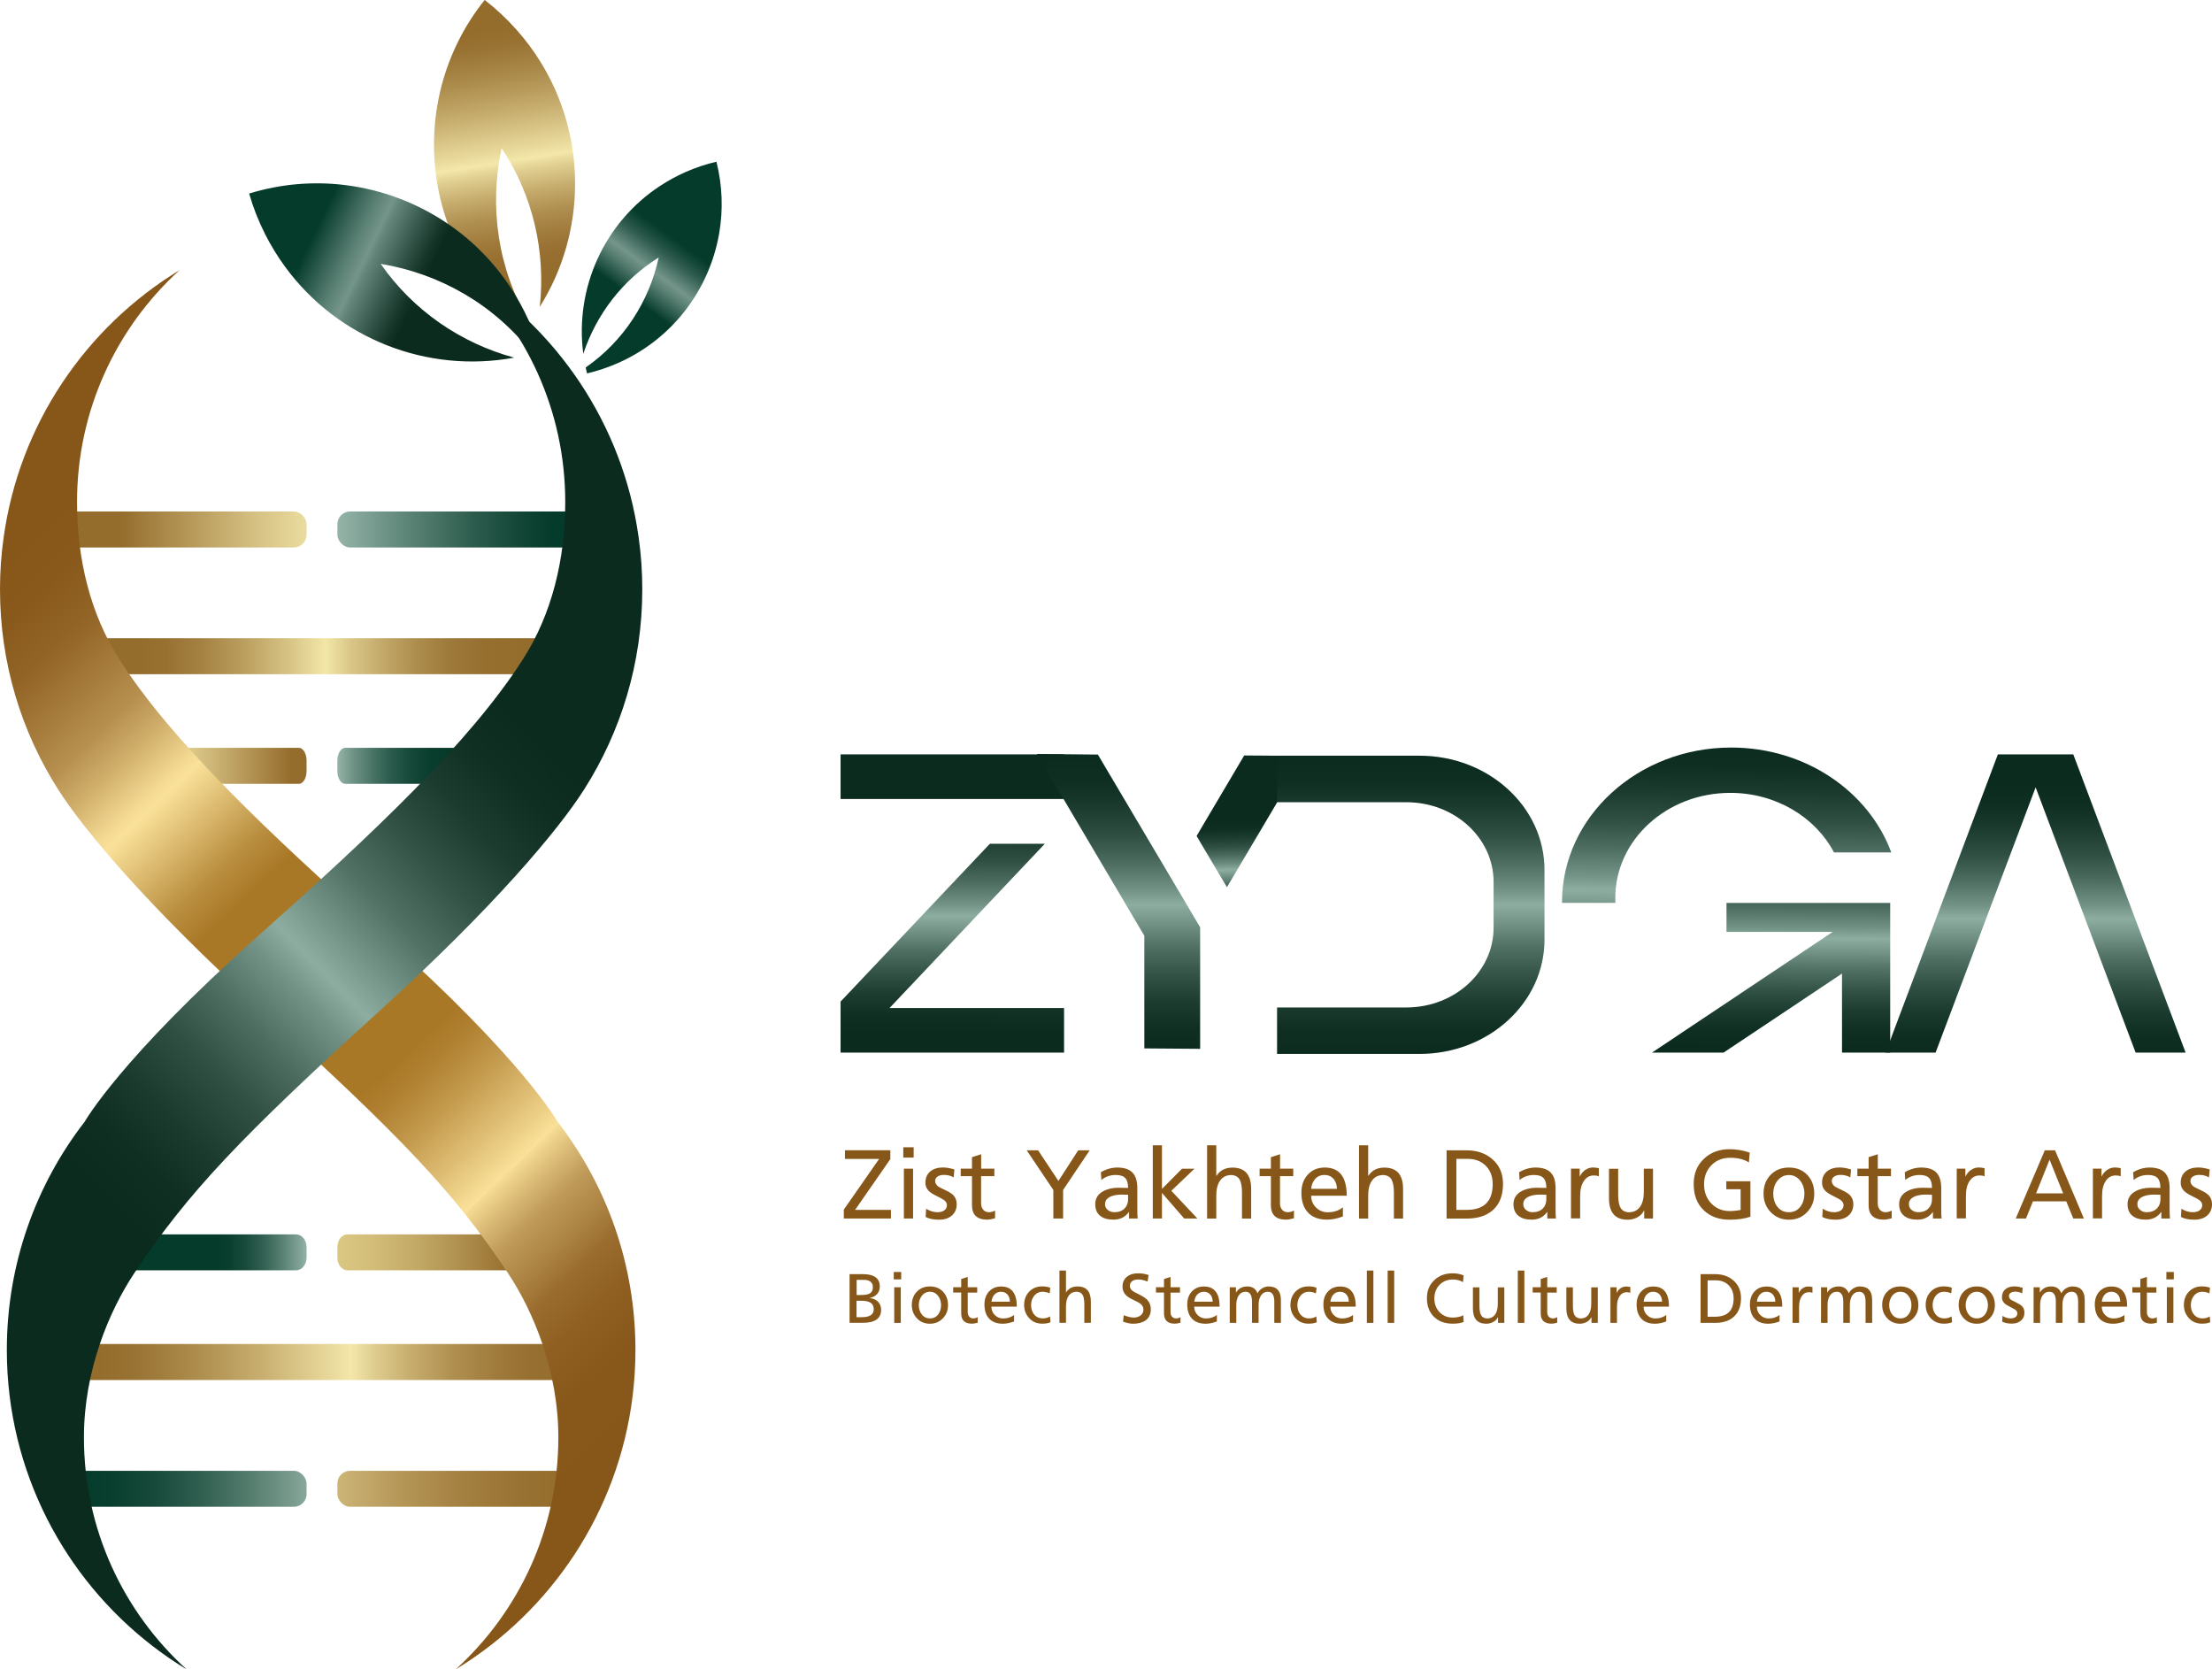 <?xml version="1.0" encoding="UTF-8"?>
<svg id="Layer_2" xmlns="http://www.w3.org/2000/svg" xmlns:xlink="http://www.w3.org/1999/xlink" viewBox="0 0 368.99 278.43">
  <defs>
    <style>
      .cls-1 {
        fill: url(#linear-gradient-15);
      }

      .cls-2 {
        fill: url(#linear-gradient-13);
      }

      .cls-3 {
        fill: url(#linear-gradient-2);
      }

      .cls-4 {
        fill: url(#linear-gradient-10);
      }

      .cls-5 {
        fill: url(#linear-gradient-12);
      }

      .cls-6 {
        fill: url(#linear-gradient-4);
      }

      .cls-7 {
        fill: #875619;
      }

      .cls-8 {
        fill: url(#linear-gradient-3);
      }

      .cls-9 {
        fill: url(#linear-gradient-5);
      }

      .cls-10 {
        fill: url(#linear-gradient-22);
      }

      .cls-11 {
        fill: url(#linear-gradient-8);
      }

      .cls-12 {
        fill: url(#linear-gradient-14);
      }

      .cls-13 {
        fill: url(#linear-gradient-20);
      }

      .cls-14 {
        fill: url(#linear-gradient-17);
      }

      .cls-15 {
        fill: url(#linear-gradient-7);
      }

      .cls-16 {
        fill: url(#linear-gradient-9);
      }

      .cls-17 {
        fill: url(#linear-gradient-11);
      }

      .cls-18 {
        fill: url(#linear-gradient-19);
      }

      .cls-19 {
        fill: url(#linear-gradient-6);
      }

      .cls-20 {
        fill: url(#linear-gradient-21);
      }

      .cls-21 {
        fill: url(#linear-gradient-16);
      }

      .cls-22 {
        fill: url(#linear-gradient);
      }

      .cls-23 {
        fill: url(#linear-gradient-23);
      }

      .cls-24 {
        fill: url(#linear-gradient-18);
      }
    </style>
    <linearGradient id="linear-gradient" x1="10.57" y1="88.31" x2="51.14" y2="88.31" gradientUnits="userSpaceOnUse">
      <stop offset=".23" stop-color="#946c2c"/>
      <stop offset=".38" stop-color="#a68344"/>
      <stop offset=".8" stop-color="#d6c284"/>
      <stop offset=".99" stop-color="#e9db9e"/>
    </linearGradient>
    <linearGradient id="linear-gradient-2" x1="56.28" y1="248.31" x2="96.28" y2="248.31" gradientUnits="userSpaceOnUse">
      <stop offset="0" stop-color="#ccb577"/>
      <stop offset=".26" stop-color="#b59758"/>
      <stop offset=".53" stop-color="#a37f40"/>
      <stop offset=".78" stop-color="#977131"/>
      <stop offset=".99" stop-color="#946c2c"/>
    </linearGradient>
    <linearGradient id="linear-gradient-3" x1="26.64" y1="127.73" x2="51.14" y2="127.73" gradientUnits="userSpaceOnUse">
      <stop offset="0" stop-color="#f1e4a5"/>
      <stop offset=".32" stop-color="#d1bb7c"/>
      <stop offset=".9" stop-color="#946c2c"/>
    </linearGradient>
    <linearGradient id="linear-gradient-4" x1="17.56" y1="208.88" x2="51.14" y2="208.88" gradientUnits="userSpaceOnUse">
      <stop offset=".56" stop-color="#053b2b"/>
      <stop offset=".62" stop-color="#0a3f2f"/>
      <stop offset=".7" stop-color="#1a4c3d"/>
      <stop offset=".79" stop-color="#346254"/>
      <stop offset=".88" stop-color="#588173"/>
      <stop offset=".98" stop-color="#87a89c"/>
      <stop offset=".99" stop-color="#8fafa3"/>
    </linearGradient>
    <linearGradient id="linear-gradient-5" x1="10.57" y1="248.31" x2="51.14" y2="248.31" gradientUnits="userSpaceOnUse">
      <stop offset=".07" stop-color="#053b2b"/>
      <stop offset=".21" stop-color="#093f2f"/>
      <stop offset=".38" stop-color="#184a3b"/>
      <stop offset=".56" stop-color="#2f5e4f"/>
      <stop offset=".75" stop-color="#517a6b"/>
      <stop offset=".95" stop-color="#7b9d8f"/>
      <stop offset="1" stop-color="#88a89b"/>
    </linearGradient>
    <linearGradient id="linear-gradient-6" x1="56.28" y1="88.31" x2="96.28" y2="88.31" gradientUnits="userSpaceOnUse">
      <stop offset="0" stop-color="#95b4a8"/>
      <stop offset=".28" stop-color="#5e8679"/>
      <stop offset=".56" stop-color="#2e5d4e"/>
      <stop offset=".78" stop-color="#104434"/>
      <stop offset=".9" stop-color="#053b2b"/>
    </linearGradient>
    <linearGradient id="linear-gradient-7" x1="10.57" y1="109.45" x2="96.28" y2="109.45" gradientUnits="userSpaceOnUse">
      <stop offset=".15" stop-color="#946c2c"/>
      <stop offset=".2" stop-color="#987131"/>
      <stop offset=".27" stop-color="#a58242"/>
      <stop offset=".35" stop-color="#ba9e5e"/>
      <stop offset=".44" stop-color="#d7c485"/>
      <stop offset=".51" stop-color="#f2e7a8"/>
      <stop offset=".56" stop-color="#d9c687"/>
      <stop offset=".63" stop-color="#c0a566"/>
      <stop offset=".69" stop-color="#ac8c4c"/>
      <stop offset=".75" stop-color="#9e7a3a"/>
      <stop offset=".82" stop-color="#966f2f"/>
      <stop offset=".9" stop-color="#946c2c"/>
    </linearGradient>
    <linearGradient id="linear-gradient-8" x1="56.28" y1="127.73" x2="81.07" y2="127.73" gradientUnits="userSpaceOnUse">
      <stop offset="0" stop-color="#95b4a8"/>
      <stop offset=".12" stop-color="#6a8f82"/>
      <stop offset=".25" stop-color="#457163"/>
      <stop offset=".37" stop-color="#29594a"/>
      <stop offset=".5" stop-color="#154839"/>
      <stop offset=".62" stop-color="#093e2e"/>
      <stop offset=".75" stop-color="#053b2b"/>
    </linearGradient>
    <linearGradient id="linear-gradient-9" x1="56.28" y1="208.88" x2="87.93" y2="208.88" gradientUnits="userSpaceOnUse">
      <stop offset="0" stop-color="#dac782"/>
      <stop offset=".16" stop-color="#d4bf7a"/>
      <stop offset=".41" stop-color="#c3aa66"/>
      <stop offset=".72" stop-color="#a98746"/>
      <stop offset=".92" stop-color="#946c2c"/>
    </linearGradient>
    <linearGradient id="linear-gradient-10" x1="10.57" y1="227.16" x2="96.28" y2="227.16" gradientUnits="userSpaceOnUse">
      <stop offset=".07" stop-color="#946c2c"/>
      <stop offset=".14" stop-color="#997333"/>
      <stop offset=".24" stop-color="#a98848"/>
      <stop offset=".37" stop-color="#c4aa6b"/>
      <stop offset=".52" stop-color="#e8d99b"/>
      <stop offset=".56" stop-color="#f3e7a9"/>
      <stop offset=".6" stop-color="#e0cf91"/>
      <stop offset=".68" stop-color="#c5ab6c"/>
      <stop offset=".76" stop-color="#af8f50"/>
      <stop offset=".84" stop-color="#a07b3c"/>
      <stop offset=".91" stop-color="#976f30"/>
      <stop offset=".99" stop-color="#946c2c"/>
    </linearGradient>
    <linearGradient id="linear-gradient-11" x1="-17.12" y1="87.72" x2="132.85" y2="246.09" gradientUnits="userSpaceOnUse">
      <stop offset=".07" stop-color="#875619"/>
      <stop offset=".11" stop-color="#89591c"/>
      <stop offset=".15" stop-color="#926426"/>
      <stop offset=".18" stop-color="#a17636"/>
      <stop offset=".22" stop-color="#b68f4e"/>
      <stop offset=".25" stop-color="#d1b06c"/>
      <stop offset=".28" stop-color="#f2d791"/>
      <stop offset=".29" stop-color="#fae19a"/>
      <stop offset=".31" stop-color="#e8ca81"/>
      <stop offset=".36" stop-color="#ba8f40"/>
      <stop offset=".39" stop-color="#a97827"/>
      <stop offset=".56" stop-color="#a97827"/>
      <stop offset=".58" stop-color="#b08131"/>
      <stop offset=".61" stop-color="#c3994c"/>
      <stop offset=".65" stop-color="#e1c177"/>
      <stop offset=".68" stop-color="#fae19a"/>
      <stop offset=".68" stop-color="#f6dc95"/>
      <stop offset=".7" stop-color="#d8b874"/>
      <stop offset=".72" stop-color="#bf9a58"/>
      <stop offset=".75" stop-color="#aa8140"/>
      <stop offset=".77" stop-color="#9a6d2f"/>
      <stop offset=".8" stop-color="#8f6022"/>
      <stop offset=".84" stop-color="#88581b"/>
      <stop offset=".91" stop-color="#875619"/>
    </linearGradient>
    <linearGradient id="linear-gradient-12" x1="15.82" y1="198.94" x2="91.9" y2="125.13" gradientUnits="userSpaceOnUse">
      <stop offset="0" stop-color="#0a2b1d"/>
      <stop offset=".09" stop-color="#0e2f21"/>
      <stop offset=".17" stop-color="#1a3b2d"/>
      <stop offset=".27" stop-color="#2f5042"/>
      <stop offset=".36" stop-color="#4c6d5f"/>
      <stop offset=".45" stop-color="#719284"/>
      <stop offset=".5" stop-color="#8cad9f"/>
      <stop offset=".55" stop-color="#77988a"/>
      <stop offset=".64" stop-color="#507163"/>
      <stop offset=".74" stop-color="#315244"/>
      <stop offset=".83" stop-color="#1b3c2e"/>
      <stop offset=".92" stop-color="#0e2f21"/>
      <stop offset="1" stop-color="#0a2b1d"/>
    </linearGradient>
    <linearGradient id="linear-gradient-13" x1="66.61" y1="8.91" x2="65.86" y2="54.61" gradientTransform="translate(12.89 4.63) rotate(-10.06)" xlink:href="#linear-gradient-10"/>
    <linearGradient id="linear-gradient-14" x1="59.24" y1="70.36" x2="84.1" y2="51.86" gradientTransform="translate(23.53 5.52) rotate(-17.06)" gradientUnits="userSpaceOnUse">
      <stop offset=".24" stop-color="#053b2b"/>
      <stop offset=".27" stop-color="#1a4c3d"/>
      <stop offset=".37" stop-color="#5a8074"/>
      <stop offset=".42" stop-color="#74958a"/>
      <stop offset=".45" stop-color="#62867b"/>
      <stop offset=".53" stop-color="#305d4f"/>
      <stop offset=".6" stop-color="#104435"/>
      <stop offset=".63" stop-color="#053b2b"/>
    </linearGradient>
    <linearGradient id="linear-gradient-15" x1="-9.15" y1="30.87" x2="22.95" y2="72.82" gradientTransform="translate(35.17 1.75) rotate(-26.83)" gradientUnits="userSpaceOnUse">
      <stop offset=".24" stop-color="#053b2b"/>
      <stop offset=".27" stop-color="#1a4c3d"/>
      <stop offset=".37" stop-color="#5a8074"/>
      <stop offset=".42" stop-color="#74958a"/>
      <stop offset=".44" stop-color="#64857a"/>
      <stop offset=".53" stop-color="#335448"/>
      <stop offset=".59" stop-color="#153628"/>
      <stop offset=".62" stop-color="#0a2b1d"/>
    </linearGradient>
    <linearGradient id="linear-gradient-16" x1="140.22" y1="129.55" x2="177.5" y2="129.55" gradientUnits="userSpaceOnUse">
      <stop offset="0" stop-color="#0a2b1d"/>
      <stop offset=".84" stop-color="#0a2b1d"/>
      <stop offset=".95" stop-color="#0a2b1d"/>
    </linearGradient>
    <linearGradient id="linear-gradient-17" x1="158.94" y1="132.89" x2="158.86" y2="172.67" xlink:href="#linear-gradient-12"/>
    <linearGradient id="linear-gradient-18" x1="186.58" y1="126.3" x2="186.58" y2="175.48" xlink:href="#linear-gradient-12"/>
    <linearGradient id="linear-gradient-19" x1="208.73" y1="136.71" x2="209.22" y2="153.18" xlink:href="#linear-gradient-12"/>
    <linearGradient id="linear-gradient-20" x1="235.34" y1="126.04" x2="235.34" y2="175.78" xlink:href="#linear-gradient-12"/>
    <linearGradient id="linear-gradient-21" x1="288.24" y1="123.53" x2="287.76" y2="173.79" xlink:href="#linear-gradient-12"/>
    <linearGradient id="linear-gradient-22" x1="295.71" y1="138.31" x2="295.45" y2="174.68" xlink:href="#linear-gradient-12"/>
    <linearGradient id="linear-gradient-23" x1="339.62" y1="130.36" x2="339.56" y2="176.13" xlink:href="#linear-gradient-12"/>
  </defs>
  <g id="Layer_1-2" data-name="Layer_1">
    <g>
      <rect class="cls-22" x="10.57" y="85.31" width="40.57" height="6" rx="2.12" ry="2.12"/>
      <rect class="cls-3" x="56.28" y="245.31" width="40" height="6" rx="2.12" ry="2.12"/>
      <path class="cls-8" d="M51.14,126.85v1.76c0,1.17-.57,2.12-1.28,2.12h-21.94c-.71,0-1.28-.95-1.28-2.12v-1.76c0-1.17.57-2.12,1.28-2.12h21.94c.71,0,1.28.95,1.28,2.12Z"/>
      <path class="cls-6" d="M51.14,208v1.75c0,1.17-.79,2.12-1.76,2.12h-30.06c-.97,0-1.76-.95-1.76-2.12v-1.75c0-1.17.79-2.12,1.76-2.12h30.06c.97,0,1.76.95,1.76,2.12Z"/>
      <rect class="cls-9" x="10.57" y="245.31" width="40.57" height="6" rx="2.12" ry="2.12"/>
      <rect class="cls-19" x="56.28" y="85.31" width="40" height="6" rx="2.12" ry="2.12"/>
      <rect class="cls-15" x="10.57" y="106.45" width="85.71" height="6" rx="2.12" ry="2.12"/>
      <path class="cls-11" d="M81.07,126.85v1.76c0,1.17-.59,2.12-1.32,2.12h-22.16c-.73,0-1.32-.95-1.32-2.12v-1.76c0-1.17.59-2.12,1.32-2.12h22.16c.73,0,1.32.95,1.32,2.12Z"/>
      <path class="cls-16" d="M87.93,208v1.75c0,1.17-.75,2.12-1.68,2.12h-28.29c-.93,0-1.68-.95-1.68-2.12v-1.75c0-1.17.75-2.12,1.68-2.12h28.29c.93,0,1.68.95,1.68,2.12Z"/>
      <rect class="cls-4" x="10.57" y="224.16" width="85.71" height="6.01" rx="2.12" ry="2.12"/>
      <path class="cls-17" d="M106,225.16c0,2.61-.16,5.18-.47,7.7-2.39,19.33-13.62,35.91-29.52,45.57,10.53-9.57,17.13-23.36,17.13-38.7,0-11.08-4.18-21.05-8.43-27.43-9-13.5-17.79-22.71-41.14-43.93-18.73-17.01-29.58-29.93-33.89-36.73C3.55,122.01,0,110.57,0,98.3c0-2.95.2-5.84.61-8.68,2.62-18.89,13.73-35.07,29.34-44.56-10.51,9.56-17.1,23.35-17.1,38.67,0,9.57,2.24,18.74,7.07,26.26,8.86,13.81,24.72,28.81,44.22,46.17,23,20.47,28.88,30.95,28.88,30.95l.03.03c8.12,10.52,12.95,23.7,12.95,38.02Z"/>
      <path class="cls-5" d="M1.14,225.16c0,2.61.16,5.18.47,7.7,2.39,19.33,13.62,35.91,29.52,45.57-10.53-9.57-17.13-23.36-17.13-38.7,0-11.08,4.18-21.05,8.43-27.43,9-13.5,17.79-22.71,41.14-43.93,18.73-17.01,29.58-29.93,33.89-36.73,6.13-9.64,9.68-21.08,9.68-33.35,0-2.95-.2-5.84-.61-8.68-2.62-18.89-13.73-35.07-29.34-44.56,10.51,9.56,17.1,23.35,17.1,38.67,0,9.57-2.24,18.74-7.07,26.26-8.86,13.81-24.72,28.81-44.22,46.17-23,20.47-28.88,30.95-28.88,30.95l-.03.03c-8.12,10.52-12.95,23.7-12.95,38.02Z"/>
      <path class="cls-2" d="M82.14,49.82c1.65,1.85,3.43,3.52,5.33,4.98.28-.34.56-.71.83-1.07-5.26-8.85-6.74-19.24-4.62-29.01,5.28,7.96,7.36,17.35,6.36,26.46,7.79-12.42,7.92-28.44,0-41.05-1.13-1.8-2.41-3.52-3.86-5.15-1.65-1.85-3.43-3.52-5.33-4.99-3.44,4.3-5.85,9.19-7.19,14.31-3.16,12.08-.42,25.47,8.49,35.51Z"/>
      <path class="cls-12" d="M103.11,60.54c-1.7.75-3.44,1.33-5.18,1.74-.09-.32-.16-.66-.23-.99,6.34-4.4,10.59-11.02,12.18-18.34-6.08,3.78-10.42,9.54-12.58,16.06-1.44-10.9,3.46-21.86,12.79-27.99,1.33-.87,2.74-1.65,4.23-2.31,1.7-.75,3.44-1.33,5.19-1.74,1.01,4,1.13,8.09.45,12-1.61,9.22-7.65,17.5-16.85,21.57Z"/>
      <path class="cls-1" d="M87.4,51.8c1.12,2.21,2.01,4.49,2.67,6.79-.42.14-.87.26-1.3.38-6.29-8.15-15.41-13.35-25.27-14.96,5.46,7.84,13.42,13.23,22.27,15.64-14.42,2.67-29.36-3.09-38.17-15.1-1.26-1.71-2.38-3.54-3.37-5.48-1.12-2.21-2.01-4.49-2.67-6.79,5.27-1.62,10.7-2.06,15.95-1.42,12.39,1.51,23.84,8.98,29.89,20.95Z"/>
      <rect class="cls-21" x="140.22" y="125.82" width="37.27" height="7.44"/>
      <polygon class="cls-14" points="177.5 168.12 177.5 175.56 140.22 175.56 140.22 167.05 165.12 140.73 174.29 140.73 148.39 168.12 177.5 168.12"/>
      <g>
        <polygon class="cls-24" points="200.2 154.66 200.2 174.93 190.89 174.86 190.89 156.05 190.31 155.09 172.97 125.75 183.13 125.85 183.14 125.85 190.89 138.94 195.39 146.53 200.2 154.66"/>
        <polygon class="cls-18" points="217.63 126.08 204.67 147.97 200.2 140.44 199.61 139.43 200.2 138.42 207.55 126 217.63 126.08"/>
      </g>
      <path class="cls-13" d="M257.64,145.09v11.64c0,10.52-9.33,19.05-20.84,19.05h-23.77v-7.75h21.58c8.03,0,14.54-5.96,14.54-13.3v-7.64c0-7.34-6.51-13.29-14.54-13.29h-21.58v-7.76h23.77c11.51,0,20.84,8.53,20.84,19.05Z"/>
      <g>
        <path class="cls-20" d="M315.49,142.17h-9.56c-3.08-5.87-9.67-9.93-17.29-9.93-10.62,0-19.19,7.85-19.19,17.54,0,.27,0,.54.02.81h-8.91v-.09c0-14.25,12.62-25.82,28.22-25.82,12.4,0,22.94,7.32,26.71,17.49Z"/>
        <polygon class="cls-10" points="315.31 150.6 315.31 175.56 307.27 175.56 307.27 162.38 287.51 175.56 275.57 175.56 305.72 155.43 288 155.43 288 150.6 315.31 150.6"/>
      </g>
      <polygon class="cls-23" points="364.59 175.56 356.25 175.56 339.57 131.32 322.88 175.56 314.54 175.56 333.27 125.82 345.85 125.82 364.59 175.56"/>
      <g>
        <path class="cls-7" d="M140.75,201.76l5.9-8.47h-5.7v-1.44h7.57v1.47l-5.88,8.47h5.98v1.44h-7.86v-1.47Z"/>
        <path class="cls-7" d="M152.41,193.07h-1.73v-1.72h1.73v1.72ZM150.78,194.92h1.53v8.31h-1.53v-8.31Z"/>
        <path class="cls-7" d="M154.49,201.6c.61.39,1.24.58,1.91.58.42,0,.77-.09,1.05-.26.34-.21.51-.52.51-.93,0-.33-.19-.63-.56-.89-.14-.1-.55-.31-1.23-.66-.57-.28-.98-.55-1.24-.81-.38-.38-.56-.83-.56-1.35,0-.83.28-1.47.85-1.93.52-.42,1.21-.63,2.08-.63.55,0,1.19.11,1.91.33l-.13,1.33c-.45-.28-.99-.42-1.61-.42-.42,0-.77.08-1.04.25-.29.18-.44.44-.44.76,0,.37.19.69.56.95.14.09.55.3,1.24.63.57.26.98.53,1.24.8.38.4.56.89.56,1.49,0,.83-.3,1.49-.89,1.96-.53.42-1.2.63-2.01.63-.95,0-1.71-.15-2.28-.46l.08-1.36Z"/>
        <path class="cls-7" d="M165.86,196.16h-2.2v4.54c0,.46.13.82.38,1.1.24.25.54.38.9.38.4,0,.75-.1,1.05-.29v1.3c-.55.15-.99.23-1.3.23-1.7,0-2.55-.8-2.55-2.41v-4.85h-1.88v-1.24h1.88v-1.92l1.53-.49v2.41h2.2v1.24Z"/>
        <path class="cls-7" d="M175.71,198.47l-4.44-6.61h1.9l3.39,5.11,3.3-5.11h1.91l-4.43,6.61v4.76h-1.63v-4.76Z"/>
        <path class="cls-7" d="M183.64,195.51c.89-.52,1.8-.78,2.74-.78,1.17,0,2.02.29,2.56.87.52.55.78,1.41.78,2.56v3.44c0,.76.02,1.3.06,1.63h-1.44v-1.08h-.03c-.61.85-1.47,1.27-2.57,1.27-.94,0-1.67-.21-2.19-.62-.57-.44-.85-1.1-.85-1.97,0-.94.44-1.66,1.33-2.15.71-.39,1.56-.58,2.53-.58.68,0,1.22.01,1.62.03,0-.75-.15-1.29-.45-1.62-.32-.36-.85-.54-1.6-.54-.94,0-1.74.28-2.41.84l-.08-1.3ZM188.18,199.27l-.97-.03c-.69,0-1.27.08-1.75.25-.75.27-1.13.72-1.13,1.35,0,.41.17.75.51,1,.3.23.65.34,1.04.34.73,0,1.31-.21,1.72-.63.39-.4.58-.92.58-1.56v-.73Z"/>
        <path class="cls-7" d="M192.3,191.02h1.53v7.27l3.34-3.36h2.08l-3.86,3.68,4.35,4.62h-2.2l-3.71-4.27v4.27h-1.53v-12.21Z"/>
        <path class="cls-7" d="M201.36,191.02h1.53v5.1h.03c.58-.92,1.47-1.38,2.68-1.38,2.07,0,3.11,1.19,3.11,3.56v4.94h-1.53v-4.31c0-1-.13-1.72-.38-2.17-.27-.48-.72-.74-1.37-.78-.84,0-1.48.32-1.92.95-.41.59-.62,1.41-.62,2.46v3.85h-1.53v-12.21Z"/>
        <path class="cls-7" d="M215.72,196.16h-2.2v4.54c0,.46.13.82.38,1.1.24.25.54.38.9.38.4,0,.75-.1,1.05-.29v1.3c-.55.15-.99.23-1.3.23-1.7,0-2.55-.8-2.55-2.41v-4.85h-1.88v-1.24h1.88v-1.92l1.53-.49v2.41h2.2v1.24Z"/>
        <path class="cls-7" d="M224.01,202.89c-.96.36-1.84.53-2.62.53-1.43,0-2.51-.41-3.25-1.24-.7-.77-1.05-1.86-1.05-3.26,0-1.24.36-2.24,1.07-3.01.72-.79,1.66-1.18,2.83-1.18,2.44,0,3.66,1.57,3.66,4.7h-5.93c0,.8.28,1.46.83,1.99.53.51,1.16.77,1.91.77,1.04,0,1.89-.28,2.55-.83v1.54ZM223.01,198.28c0-.66-.18-1.2-.53-1.63-.38-.45-.89-.68-1.53-.68-.69,0-1.24.25-1.64.75-.33.41-.53.93-.59,1.56h4.3Z"/>
        <path class="cls-7" d="M226.7,191.02h1.53v5.1h.03c.58-.92,1.47-1.38,2.68-1.38,2.07,0,3.11,1.19,3.11,3.56v4.94h-1.53v-4.31c0-1-.13-1.72-.38-2.17-.27-.48-.72-.74-1.37-.78-.84,0-1.48.32-1.92.95-.41.59-.62,1.41-.62,2.46v3.85h-1.53v-12.21Z"/>
        <path class="cls-7" d="M241.31,191.86h3.35c1.74,0,3.17.5,4.3,1.49,1.18,1.03,1.76,2.4,1.76,4.1,0,1.88-.54,3.32-1.63,4.32-1.05.98-2.53,1.47-4.43,1.47h-3.35v-11.37ZM242.94,201.79h1.71c2.9,0,4.35-1.43,4.35-4.29,0-1.3-.4-2.33-1.2-3.11-.77-.74-1.75-1.11-2.96-1.11h-1.9v8.5Z"/>
        <path class="cls-7" d="M253.41,195.51c.89-.52,1.8-.78,2.74-.78,1.17,0,2.02.29,2.56.87.52.55.78,1.41.78,2.56v3.44c0,.76.02,1.3.06,1.63h-1.44v-1.08h-.03c-.61.85-1.47,1.27-2.57,1.27-.94,0-1.67-.21-2.19-.62-.57-.44-.85-1.1-.85-1.97,0-.94.44-1.66,1.33-2.15.71-.39,1.56-.58,2.53-.58.68,0,1.22.01,1.62.03,0-.75-.15-1.29-.45-1.62-.32-.36-.85-.54-1.6-.54-.94,0-1.74.28-2.41.84l-.08-1.3ZM257.95,199.27l-.97-.03c-.69,0-1.27.08-1.75.25-.75.27-1.13.72-1.13,1.35,0,.41.17.75.51,1,.3.23.65.34,1.04.34.73,0,1.31-.21,1.72-.63.39-.4.58-.92.58-1.56v-.73Z"/>
        <path class="cls-7" d="M262.07,194.92h1.44v1.28h.03c.2-.43.5-.79.9-1.07.41-.27.83-.41,1.27-.41.27,0,.6.04,1,.11v1.36c-.23-.1-.52-.14-.85-.14-.68,0-1.23.3-1.64.91-.42.62-.63,1.44-.63,2.48v3.77h-1.53v-8.31Z"/>
        <path class="cls-7" d="M275.75,203.23h-1.48v-1.32h-.03c-.23.47-.59.84-1.1,1.12-.5.27-1.04.4-1.63.4-2.07,0-3.11-1.19-3.11-3.57v-4.93h1.53v4.3c0,1,.13,1.73.38,2.18.27.49.73.75,1.38.78.84,0,1.48-.32,1.92-.95.4-.59.6-1.41.6-2.46v-3.85h1.53v8.31Z"/>
        <path class="cls-7" d="M291.75,193.88c-.81-.52-1.86-.78-3.13-.78s-2.34.42-3.16,1.27c-.8.83-1.2,1.88-1.2,3.17s.42,2.39,1.25,3.23c.81.81,1.82,1.22,3.02,1.22.57,0,1.18-.06,1.83-.19v-3.45h-2.39v-1.33h4.02v5.91c-.96.33-2.11.5-3.47.5-1.8,0-3.25-.54-4.35-1.61s-1.64-2.51-1.64-4.32.57-3.14,1.7-4.22c1.11-1.07,2.55-1.61,4.3-1.61,1.11,0,2.23.19,3.34.57l-.13,1.64Z"/>
        <path class="cls-7" d="M295.35,195.96c.78-.82,1.8-1.23,3.07-1.23s2.27.41,3.06,1.23c.77.81,1.16,1.85,1.16,3.12s-.39,2.23-1.17,3.07c-.81.85-1.82,1.28-3.05,1.28s-2.25-.43-3.06-1.28c-.79-.83-1.18-1.86-1.18-3.07,0-1.27.39-2.31,1.17-3.12ZM296.43,201.18c.47.67,1.13,1,1.98,1s1.49-.33,1.97-1c.41-.57.62-1.27.62-2.1s-.23-1.55-.69-2.14c-.49-.64-1.12-.96-1.9-.96s-1.42.32-1.92.96c-.46.59-.69,1.31-.69,2.14s.21,1.53.62,2.1Z"/>
        <path class="cls-7" d="M304.06,201.6c.61.39,1.24.58,1.91.58.42,0,.77-.09,1.05-.26.34-.21.51-.52.51-.93,0-.33-.19-.63-.56-.89-.14-.1-.55-.31-1.23-.66-.57-.28-.98-.55-1.24-.81-.38-.38-.56-.83-.56-1.35,0-.83.28-1.47.85-1.93.52-.42,1.21-.63,2.08-.63.55,0,1.19.11,1.91.33l-.13,1.33c-.45-.28-.99-.42-1.61-.42-.42,0-.77.08-1.04.25-.29.18-.44.44-.44.76,0,.37.19.69.56.95.14.09.55.3,1.24.63.57.26.98.53,1.24.8.38.4.56.89.56,1.49,0,.83-.3,1.49-.89,1.96-.53.42-1.2.63-2.01.63-.95,0-1.71-.15-2.28-.46l.08-1.36Z"/>
        <path class="cls-7" d="M315.43,196.16h-2.2v4.54c0,.46.13.82.38,1.1.24.25.54.38.9.38.4,0,.75-.1,1.05-.29v1.3c-.55.15-.99.23-1.3.23-1.7,0-2.55-.8-2.55-2.41v-4.85h-1.88v-1.24h1.88v-1.92l1.53-.49v2.41h2.2v1.24Z"/>
        <path class="cls-7" d="M317.74,195.51c.89-.52,1.8-.78,2.74-.78,1.17,0,2.02.29,2.56.87.52.55.78,1.41.78,2.56v3.44c0,.76.02,1.3.06,1.63h-1.44v-1.08h-.03c-.61.85-1.47,1.27-2.57,1.27-.94,0-1.67-.21-2.19-.62-.57-.44-.85-1.1-.85-1.97,0-.94.44-1.66,1.33-2.15.71-.39,1.55-.58,2.53-.58.68,0,1.22.01,1.62.03,0-.75-.15-1.29-.45-1.62-.32-.36-.85-.54-1.6-.54-.94,0-1.74.28-2.41.84l-.08-1.3ZM322.28,199.27l-.97-.03c-.69,0-1.27.08-1.75.25-.75.27-1.13.72-1.13,1.35,0,.41.17.75.51,1,.3.23.65.34,1.04.34.73,0,1.3-.21,1.72-.63.39-.4.58-.92.58-1.56v-.73Z"/>
        <path class="cls-7" d="M326.41,194.92h1.44v1.28h.03c.2-.43.5-.79.9-1.07.41-.27.83-.41,1.27-.41.27,0,.6.04,1,.11v1.36c-.23-.1-.52-.14-.85-.14-.68,0-1.23.3-1.64.91-.42.62-.62,1.44-.62,2.48v3.77h-1.53v-8.31Z"/>
        <path class="cls-7" d="M341.1,191.86h1.71l4.81,11.37h-1.77l-1.17-2.86h-5.56l-1.16,2.86h-1.71l4.85-11.37ZM341.9,193.4l-2.26,5.64h4.52l-2.27-5.64Z"/>
        <path class="cls-7" d="M349.12,194.92h1.44v1.28h.03c.2-.43.5-.79.9-1.07.41-.27.83-.41,1.27-.41.27,0,.6.04,1,.11v1.36c-.23-.1-.52-.14-.85-.14-.68,0-1.23.3-1.64.91-.42.62-.62,1.44-.62,2.48v3.77h-1.53v-8.31Z"/>
        <path class="cls-7" d="M355.84,195.51c.89-.52,1.8-.78,2.74-.78,1.17,0,2.02.29,2.56.87.52.55.78,1.41.78,2.56v3.44c0,.76.02,1.3.06,1.63h-1.44v-1.08h-.03c-.61.85-1.47,1.27-2.57,1.27-.94,0-1.67-.21-2.19-.62-.57-.44-.85-1.1-.85-1.97,0-.94.44-1.66,1.33-2.15.71-.39,1.55-.58,2.53-.58.68,0,1.22.01,1.62.03,0-.75-.15-1.29-.45-1.62-.32-.36-.85-.54-1.6-.54-.94,0-1.74.28-2.41.84l-.08-1.3ZM360.39,199.27l-.97-.03c-.69,0-1.27.08-1.75.25-.75.27-1.13.72-1.13,1.35,0,.41.17.75.51,1,.3.23.65.34,1.04.34.73,0,1.3-.21,1.72-.63.39-.4.58-.92.58-1.56v-.73Z"/>
        <path class="cls-7" d="M363.89,201.6c.61.39,1.24.58,1.91.58.42,0,.77-.09,1.05-.26.34-.21.51-.52.51-.93,0-.33-.19-.63-.56-.89-.14-.1-.55-.31-1.23-.66-.57-.28-.98-.55-1.24-.81-.38-.38-.56-.83-.56-1.35,0-.83.28-1.47.85-1.93.52-.42,1.21-.63,2.08-.63.55,0,1.19.11,1.91.33l-.13,1.33c-.45-.28-.99-.42-1.61-.42-.42,0-.77.08-1.04.25-.29.18-.44.44-.44.76,0,.37.19.69.56.95.14.09.55.3,1.24.63.57.26.98.53,1.24.8.38.4.56.89.56,1.49,0,.83-.3,1.49-.89,1.96-.53.42-1.2.63-2.01.63-.95,0-1.71-.15-2.28-.46l.08-1.36Z"/>
      </g>
      <g>
        <path class="cls-7" d="M141.71,212.51h2.2c1.9,0,2.85.68,2.85,2.05,0,1.01-.56,1.66-1.67,1.93v.02c.56.04,1.01.24,1.36.58.35.36.53.82.53,1.38,0,1.44-1.03,2.16-3.1,2.16h-2.16v-8.13ZM142.88,215.99h.64c.68,0,1.17-.07,1.47-.21.41-.19.62-.56.62-1.11,0-.43-.16-.76-.49-.97-.26-.16-.59-.24-1-.24h-1.22v2.52ZM142.88,219.69h.87c1.33,0,2-.44,2-1.31,0-.57-.23-.97-.68-1.19-.33-.16-.8-.24-1.43-.24h-.76v2.75Z"/>
        <path class="cls-7" d="M150.33,213.38h-1.24v-1.23h1.24v1.23ZM149.17,214.7h1.09v5.94h-1.09v-5.94Z"/>
        <path class="cls-7" d="M152.94,215.44c.56-.59,1.29-.88,2.19-.88s1.62.29,2.18.88c.55.58.83,1.32.83,2.23s-.28,1.6-.84,2.19c-.58.61-1.3.92-2.18.92s-1.61-.3-2.18-.92c-.56-.6-.84-1.33-.84-2.19,0-.91.28-1.65.83-2.23ZM153.72,219.17c.34.48.81.72,1.41.72s1.07-.24,1.41-.72c.29-.41.44-.91.44-1.5s-.16-1.11-.49-1.53c-.35-.46-.8-.69-1.36-.69s-1.02.23-1.37.69c-.33.43-.49.94-.49,1.53s.15,1.09.45,1.5Z"/>
        <path class="cls-7" d="M163.01,215.59h-1.58v3.25c0,.33.09.59.27.78.17.18.39.27.64.27.28,0,.53-.07.75-.21v.93c-.4.11-.71.16-.93.16-1.22,0-1.82-.57-1.82-1.72v-3.47h-1.34v-.89h1.34v-1.37l1.09-.35v1.72h1.58v.89Z"/>
        <path class="cls-7" d="M169.17,220.4c-.69.25-1.31.38-1.88.38-1.02,0-1.8-.3-2.32-.89-.5-.55-.75-1.33-.75-2.33,0-.88.25-1.6.76-2.15.51-.56,1.19-.84,2.02-.84,1.74,0,2.62,1.12,2.62,3.36h-4.24c0,.57.2,1.05.59,1.42.38.37.83.55,1.36.55.74,0,1.35-.2,1.83-.59v1.1ZM168.46,217.1c0-.47-.13-.86-.38-1.17-.27-.32-.64-.48-1.09-.48-.49,0-.88.18-1.17.54-.23.29-.38.66-.43,1.11h3.07Z"/>
        <path class="cls-7" d="M175.1,215.71c-.4-.17-.8-.26-1.19-.26-.58,0-1.05.23-1.41.69-.33.42-.5.93-.5,1.53s.15,1.1.46,1.5c.36.48.86.72,1.52.72.43,0,.82-.11,1.18-.33l.08.97c-.36.16-.82.24-1.38.24-.88,0-1.61-.3-2.18-.92-.56-.6-.84-1.33-.84-2.19,0-.91.28-1.65.84-2.23.56-.59,1.29-.88,2.19-.88.51,0,.95.08,1.33.23l-.1.91Z"/>
        <path class="cls-7" d="M176.73,211.91h1.09v3.64h.02c.42-.66,1.05-.99,1.91-.99,1.48,0,2.22.85,2.22,2.54v3.53h-1.09v-3.08c0-.71-.09-1.23-.27-1.55-.19-.34-.52-.53-.98-.56-.6,0-1.06.23-1.37.68-.29.42-.44,1.01-.44,1.76v2.75h-1.09v-8.73Z"/>
        <path class="cls-7" d="M191.41,213.74c-.57-.23-1.08-.34-1.52-.34-.39,0-.71.07-.95.22-.31.19-.47.48-.47.86,0,.34.18.63.55.89.09.07.49.28,1.2.63.54.28.94.56,1.2.84.37.41.55.92.55,1.52,0,.82-.29,1.44-.87,1.86-.52.37-1.22.56-2.1.56-.42,0-.98-.11-1.66-.34l.11-1.08c.66.26,1.23.39,1.69.39.39,0,.74-.1,1.05-.3.37-.25.55-.59.55-1.03,0-.4-.18-.74-.55-1.01-.17-.13-.56-.34-1.19-.64-.56-.26-.96-.52-1.2-.78-.37-.37-.55-.84-.55-1.41,0-.7.25-1.25.76-1.65.47-.38,1.09-.56,1.85-.56.61,0,1.18.1,1.74.29l-.17,1.08Z"/>
        <path class="cls-7" d="M196.84,215.59h-1.58v3.25c0,.33.09.59.27.78.17.18.39.27.64.27.28,0,.53-.07.75-.21v.93c-.4.11-.71.16-.93.16-1.22,0-1.82-.57-1.82-1.72v-3.47h-1.34v-.89h1.34v-1.37l1.09-.35v1.72h1.58v.89Z"/>
        <path class="cls-7" d="M203,220.4c-.69.25-1.31.38-1.88.38-1.02,0-1.8-.3-2.32-.89-.5-.55-.75-1.33-.75-2.33,0-.88.25-1.6.76-2.15.51-.56,1.19-.84,2.02-.84,1.74,0,2.62,1.12,2.62,3.36h-4.24c0,.57.2,1.05.59,1.42.38.37.83.55,1.36.55.74,0,1.35-.2,1.83-.59v1.1ZM202.29,217.1c0-.47-.13-.86-.38-1.17-.27-.32-.64-.48-1.09-.48-.49,0-.88.18-1.17.54-.23.29-.38.66-.43,1.11h3.07Z"/>
        <path class="cls-7" d="M205.15,214.7h1.02v.86h.02c.42-.66,1.05-1,1.89-1s1.39.38,1.69,1.15c.19-.39.48-.68.87-.89.32-.17.64-.26.97-.26,1.37,0,2.06.76,2.06,2.27v3.81h-1.1v-3.54c0-1.1-.35-1.65-1.06-1.65-.52,0-.92.23-1.2.68-.24.39-.36.9-.36,1.52v2.99h-1.1v-3.54c0-1.1-.35-1.65-1.06-1.65-.52,0-.92.23-1.2.68-.24.39-.36.9-.36,1.52v2.99h-1.09v-5.94Z"/>
        <path class="cls-7" d="M219.52,215.71c-.4-.17-.8-.26-1.19-.26-.58,0-1.05.23-1.41.69-.33.42-.5.93-.5,1.53s.15,1.1.46,1.5c.36.48.86.72,1.52.72.43,0,.82-.11,1.18-.33l.08.97c-.36.16-.82.24-1.38.24-.88,0-1.61-.3-2.18-.92-.56-.6-.84-1.33-.84-2.19,0-.91.28-1.65.84-2.23.56-.59,1.29-.88,2.19-.88.51,0,.95.08,1.33.23l-.1.91Z"/>
        <path class="cls-7" d="M225.71,220.4c-.69.25-1.31.38-1.88.38-1.02,0-1.8-.3-2.32-.89-.5-.55-.75-1.33-.75-2.33,0-.88.25-1.6.76-2.15.51-.56,1.19-.84,2.02-.84,1.74,0,2.62,1.12,2.62,3.36h-4.24c0,.57.2,1.05.59,1.42.38.37.83.55,1.36.55.74,0,1.35-.2,1.83-.59v1.1ZM225,217.1c0-.47-.13-.86-.38-1.17-.27-.32-.64-.48-1.09-.48-.49,0-.88.18-1.17.54-.23.29-.38.66-.43,1.11h3.07Z"/>
        <path class="cls-7" d="M228.01,211.91h1.09v8.73h-1.09v-8.73Z"/>
        <path class="cls-7" d="M231.48,211.91h1.09v8.73h-1.09v-8.73Z"/>
        <path class="cls-7" d="M244.07,213.85c-.52-.3-1.08-.45-1.68-.45-.92,0-1.68.3-2.26.9-.57.6-.86,1.35-.86,2.27s.3,1.71.89,2.31c.58.58,1.3.87,2.16.87.74,0,1.33-.13,1.77-.39l.07,1.12c-.47.2-1.08.29-1.85.29-1.29,0-2.33-.38-3.11-1.15-.78-.77-1.17-1.8-1.17-3.08s.4-2.25,1.22-3.02c.8-.77,1.82-1.15,3.07-1.15.68,0,1.29.12,1.83.35l-.1,1.13Z"/>
        <path class="cls-7" d="M250.95,220.64h-1.06v-.95h-.02c-.16.34-.42.6-.78.8-.36.19-.75.29-1.17.29-1.48,0-2.22-.85-2.22-2.55v-3.52h1.09v3.07c0,.71.09,1.23.27,1.56.19.35.52.53.99.56.6,0,1.06-.23,1.37-.68.29-.42.43-1.01.43-1.76v-2.75h1.09v5.94Z"/>
        <path class="cls-7" d="M253.19,211.91h1.09v8.73h-1.09v-8.73Z"/>
        <path class="cls-7" d="M259.68,215.59h-1.58v3.25c0,.33.09.59.27.78.17.18.39.27.64.27.28,0,.53-.07.75-.21v.93c-.4.11-.71.16-.93.16-1.22,0-1.82-.57-1.82-1.72v-3.47h-1.34v-.89h1.34v-1.37l1.09-.35v1.72h1.58v.89Z"/>
        <path class="cls-7" d="M266.54,220.64h-1.06v-.95h-.02c-.16.34-.42.6-.78.8-.36.19-.75.29-1.17.29-1.48,0-2.22-.85-2.22-2.55v-3.52h1.09v3.07c0,.71.09,1.23.27,1.56.19.35.52.53.99.56.6,0,1.06-.23,1.37-.68.29-.42.43-1.01.43-1.76v-2.75h1.09v5.94Z"/>
        <path class="cls-7" d="M268.64,214.7h1.03v.92h.02c.14-.31.36-.56.64-.76.29-.19.6-.29.91-.29.19,0,.43.03.72.08v.97c-.17-.07-.37-.1-.61-.1-.49,0-.88.22-1.17.65-.3.44-.45,1.03-.45,1.77v2.7h-1.09v-5.94Z"/>
        <path class="cls-7" d="M277.96,220.4c-.69.25-1.31.38-1.88.38-1.02,0-1.8-.3-2.32-.89-.5-.55-.75-1.33-.75-2.33,0-.88.25-1.6.76-2.15.51-.56,1.19-.84,2.02-.84,1.74,0,2.62,1.12,2.62,3.36h-4.24c0,.57.2,1.05.59,1.42.38.37.83.55,1.36.55.74,0,1.35-.2,1.83-.59v1.1ZM277.25,217.1c0-.47-.13-.86-.38-1.17-.27-.32-.64-.48-1.09-.48-.49,0-.88.18-1.17.54-.23.29-.38.66-.43,1.11h3.07Z"/>
        <path class="cls-7" d="M283.69,212.51h2.4c1.24,0,2.27.35,3.07,1.06.84.74,1.26,1.71,1.26,2.93,0,1.34-.39,2.37-1.17,3.09-.75.7-1.81,1.05-3.17,1.05h-2.4v-8.13ZM284.86,219.61h1.22c2.07,0,3.11-1.02,3.11-3.06,0-.93-.29-1.67-.86-2.22-.55-.53-1.25-.79-2.12-.79h-1.36v6.08Z"/>
        <path class="cls-7" d="M296.86,220.4c-.69.25-1.31.38-1.88.38-1.02,0-1.8-.3-2.32-.89-.5-.55-.75-1.33-.75-2.33,0-.88.25-1.6.76-2.15.51-.56,1.19-.84,2.02-.84,1.74,0,2.62,1.12,2.62,3.36h-4.24c0,.57.2,1.05.59,1.42.38.37.83.55,1.36.55.74,0,1.35-.2,1.83-.59v1.1ZM296.14,217.1c0-.47-.13-.86-.38-1.17-.27-.32-.64-.48-1.09-.48-.49,0-.88.18-1.17.54-.23.29-.38.66-.43,1.11h3.07Z"/>
        <path class="cls-7" d="M299.02,214.7h1.03v.92h.02c.14-.31.36-.56.64-.76.29-.19.6-.29.91-.29.19,0,.43.03.72.08v.97c-.17-.07-.37-.1-.61-.1-.49,0-.88.22-1.17.65-.3.44-.45,1.03-.45,1.77v2.7h-1.09v-5.94Z"/>
        <path class="cls-7" d="M303.78,214.7h1.02v.86h.02c.42-.66,1.05-1,1.89-1s1.39.38,1.69,1.15c.19-.39.48-.68.87-.89.32-.17.64-.26.97-.26,1.37,0,2.06.76,2.06,2.27v3.81h-1.1v-3.54c0-1.1-.35-1.65-1.06-1.65-.52,0-.92.23-1.2.68-.24.39-.36.9-.36,1.52v2.99h-1.1v-3.54c0-1.1-.35-1.65-1.06-1.65-.52,0-.92.23-1.2.68-.24.39-.36.9-.36,1.52v2.99h-1.09v-5.94Z"/>
        <path class="cls-7" d="M314.81,215.44c.56-.59,1.29-.88,2.19-.88s1.62.29,2.18.88c.55.58.83,1.32.83,2.23s-.28,1.6-.84,2.19c-.58.61-1.3.92-2.18.92s-1.61-.3-2.18-.92c-.56-.6-.84-1.33-.84-2.19,0-.91.28-1.65.83-2.23ZM315.59,219.17c.34.48.81.72,1.41.72s1.07-.24,1.41-.72c.29-.41.44-.91.44-1.5s-.16-1.11-.49-1.53c-.35-.46-.8-.69-1.36-.69s-1.02.23-1.37.69c-.33.43-.49.94-.49,1.53s.15,1.09.45,1.5Z"/>
        <path class="cls-7" d="M325.49,215.71c-.4-.17-.8-.26-1.19-.26-.58,0-1.05.23-1.41.69-.33.42-.5.93-.5,1.53s.15,1.1.46,1.5c.36.48.86.72,1.52.72.43,0,.82-.11,1.18-.33l.08.97c-.36.16-.82.24-1.38.24-.88,0-1.61-.3-2.18-.92-.56-.6-.84-1.33-.84-2.19,0-.91.28-1.65.84-2.23.56-.59,1.29-.88,2.19-.88.51,0,.95.08,1.33.23l-.1.91Z"/>
        <path class="cls-7" d="M327.57,215.44c.56-.59,1.29-.88,2.19-.88s1.62.29,2.18.88c.55.58.83,1.32.83,2.23s-.28,1.6-.84,2.19c-.58.61-1.3.92-2.18.92s-1.61-.3-2.18-.92c-.56-.6-.84-1.33-.84-2.19,0-.91.28-1.65.83-2.23ZM328.35,219.17c.34.48.81.72,1.41.72s1.07-.24,1.41-.72c.29-.41.44-.91.44-1.5s-.16-1.11-.49-1.53c-.35-.46-.8-.69-1.36-.69s-1.02.23-1.37.69c-.33.43-.49.94-.49,1.53s.15,1.09.45,1.5Z"/>
        <path class="cls-7" d="M334.04,219.47c.43.28.89.42,1.36.42.3,0,.55-.06.75-.18.24-.15.37-.37.37-.67,0-.23-.13-.45-.4-.64-.1-.07-.39-.22-.88-.47-.41-.2-.7-.39-.89-.58-.27-.27-.4-.6-.4-.97,0-.59.2-1.05.61-1.38.37-.3.87-.45,1.49-.45.4,0,.85.08,1.36.23l-.09.95c-.32-.2-.71-.3-1.15-.3-.3,0-.55.06-.74.18-.21.13-.31.31-.31.54,0,.26.13.49.4.68.1.06.39.21.89.45.41.19.7.38.89.57.27.28.4.64.4,1.06,0,.6-.21,1.06-.64,1.4-.38.3-.86.45-1.44.45-.68,0-1.22-.11-1.63-.33l.06-.97Z"/>
        <path class="cls-7" d="M339.24,214.7h1.02v.86h.02c.42-.66,1.05-1,1.89-1s1.39.38,1.69,1.15c.19-.39.48-.68.87-.89.32-.17.64-.26.97-.26,1.37,0,2.06.76,2.06,2.27v3.81h-1.1v-3.54c0-1.1-.35-1.65-1.06-1.65-.52,0-.92.23-1.2.68-.24.39-.36.9-.36,1.52v2.99h-1.1v-3.54c0-1.1-.35-1.65-1.06-1.65-.52,0-.92.23-1.2.68-.24.39-.36.9-.36,1.52v2.99h-1.09v-5.94Z"/>
        <path class="cls-7" d="M354.39,220.4c-.69.25-1.31.38-1.88.38-1.02,0-1.8-.3-2.32-.89-.5-.55-.75-1.33-.75-2.33,0-.88.25-1.6.76-2.15.51-.56,1.19-.84,2.02-.84,1.74,0,2.62,1.12,2.62,3.36h-4.24c0,.57.2,1.05.59,1.42.38.37.83.55,1.36.55.74,0,1.35-.2,1.83-.59v1.1ZM353.68,217.1c0-.47-.13-.86-.38-1.17-.27-.32-.64-.48-1.09-.48-.49,0-.88.18-1.17.54-.23.29-.38.66-.43,1.11h3.07Z"/>
        <path class="cls-7" d="M359.71,215.59h-1.58v3.25c0,.33.09.59.27.78.17.18.39.27.64.27.28,0,.53-.07.75-.21v.93c-.4.11-.71.16-.93.16-1.22,0-1.82-.57-1.82-1.72v-3.47h-1.34v-.89h1.34v-1.37l1.09-.35v1.72h1.58v.89Z"/>
        <path class="cls-7" d="M362.62,213.38h-1.24v-1.23h1.24v1.23ZM361.46,214.7h1.09v5.94h-1.09v-5.94Z"/>
        <path class="cls-7" d="M368.56,215.71c-.4-.17-.8-.26-1.19-.26-.58,0-1.05.23-1.41.69-.33.42-.5.93-.5,1.53s.15,1.1.46,1.5c.36.48.86.72,1.52.72.43,0,.82-.11,1.18-.33l.08.97c-.36.16-.82.24-1.38.24-.88,0-1.61-.3-2.18-.92-.56-.6-.84-1.33-.84-2.19,0-.91.28-1.65.84-2.23.56-.59,1.29-.88,2.19-.88.51,0,.95.08,1.33.23l-.1.91Z"/>
      </g>
    </g>
  </g>
</svg>